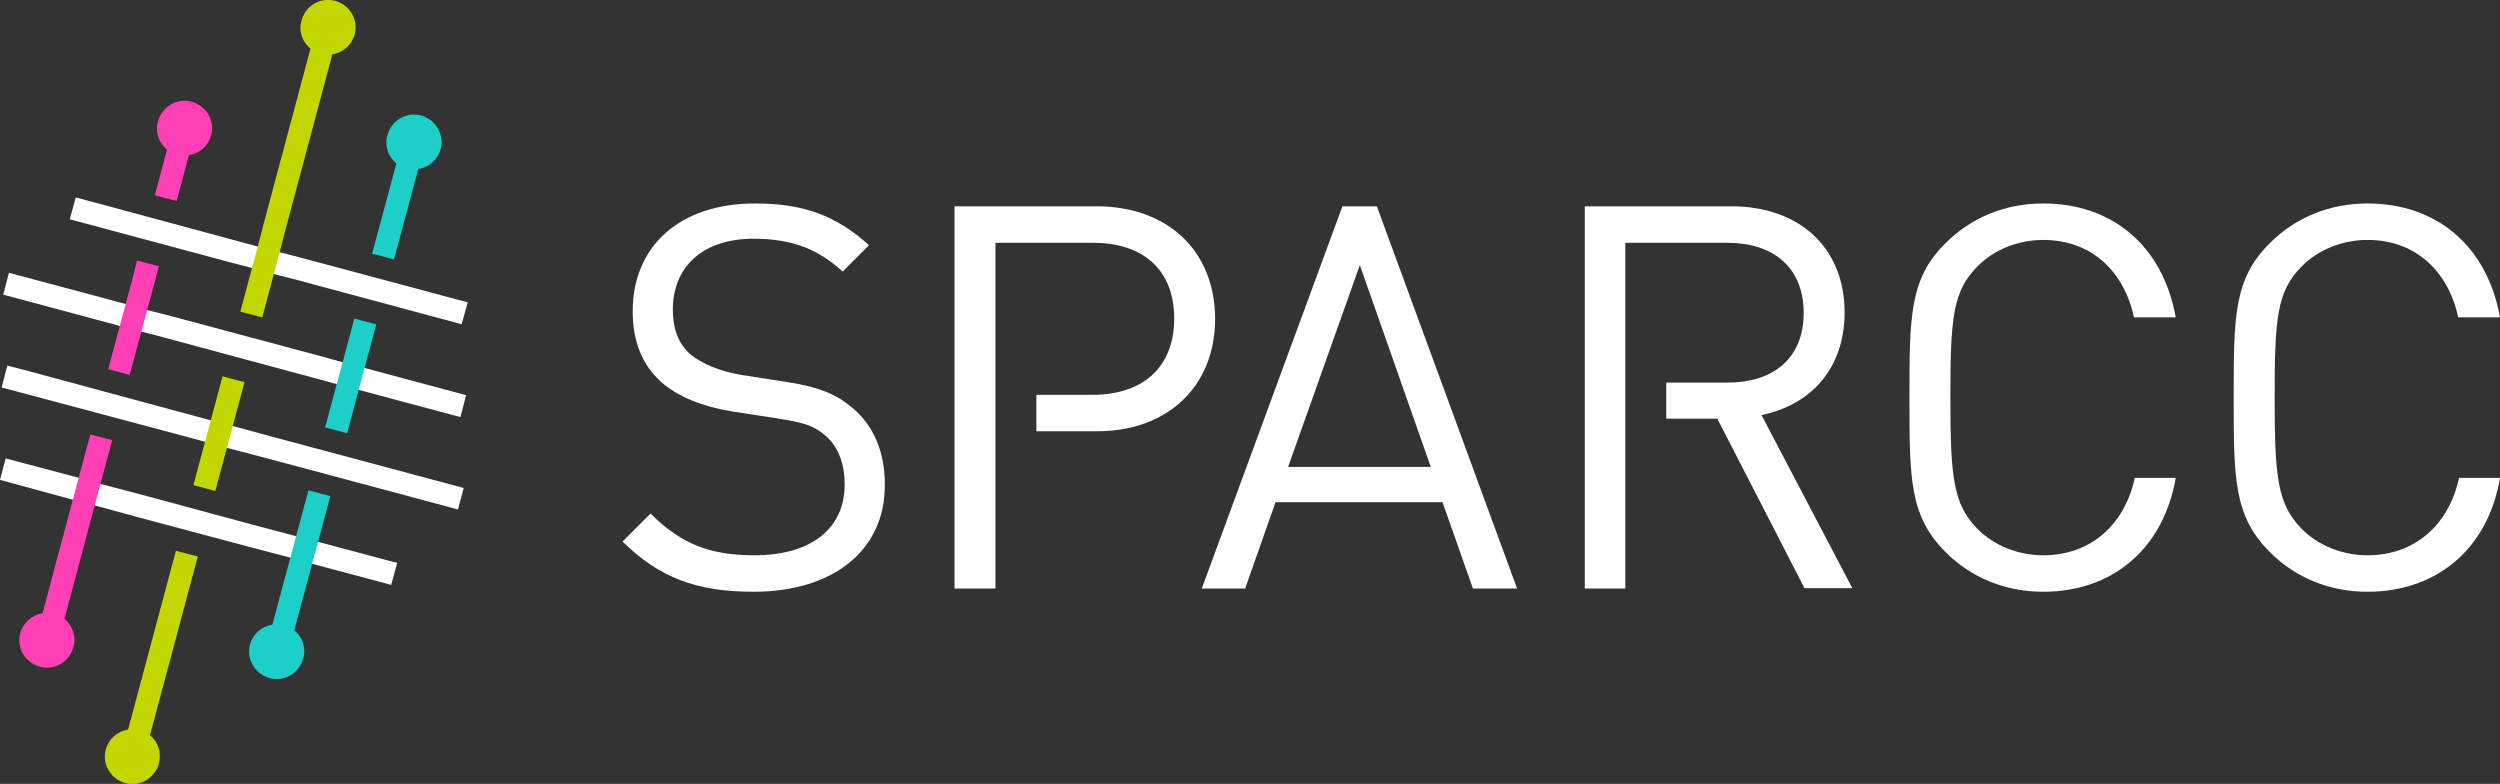 <!-- Generator: Adobe Illustrator 19.0.0, SVG Export Plug-In  -->
<svg version="1.1"
	 xmlns="http://www.w3.org/2000/svg" xmlns:xlink="http://www.w3.org/1999/xlink" xmlns:a="http://ns.adobe.com/AdobeSVGViewerExtensions/3.0/"
	 x="0px" y="0px" width="616.8px" height="193.4px" viewBox="0 0 616.8 193.4" style="enable-background:new 0 0 616.8 193.4;"
	 xml:space="preserve">
<rect x="0" y="0" width="616.8" height="193.4" fill="#333333" stroke="none"/>
<style type="text/css">
	.st0{fill:#FFFFFF;}
	.st1{clip-path:url(#SVGID_2_);fill:#FF3FB4;}
	.st2{clip-path:url(#SVGID_2_);fill:#C4D600;}
	.st3{clip-path:url(#SVGID_2_);fill:#1CCFC9;}
	.st4{clip-path:url(#SVGID_2_);fill:#FFFFFF;}
	.st5{clip-path:url(#SVGID_4_);fill:#FF3FB4;}
	.st6{clip-path:url(#SVGID_4_);fill:#C4D600;}
	.st7{clip-path:url(#SVGID_4_);fill:#1CCFC9;}
	.st8{clip-path:url(#SVGID_4_);fill:#FFFFFF;}
</style>
<defs>
</defs>
<polygon class="st0" points="0.4,95.6 5.7,97 45.4,107.6 50.6,109 56,110.5 66.7,113.3 107.8,124.3 113,125.7 114.4,120.4 
	109.2,119 68.1,108 57.4,105.1 52,103.7 46.8,102.3 7.2,91.6 1.8,90.2 "/>
<polygon class="st0" points="56.7,64.7 62.1,66.1 67.5,67.6 73,69 113.9,80 115.4,74.6 74.3,63.6 68.9,62.2 63.5,60.8 58.7,59.5 
	18.7,48.7 17.2,54.1 "/>
<polygon class="st0" points="0.8,72.7 29.5,80.4 34.9,81.8 40.2,83.2 77.3,93.2 83.2,94.8 88.5,96.2 113.6,102.9 115,97.5 90,90.8 
	84.6,89.4 79.6,88 41.5,77.8 36.3,76.5 31,75 2.2,67.3 "/>
<polygon class="st0" points="0,118.4 18,123.3 23.4,124.7 34,127.6 61,134.8 71.7,137.6 77,139.1 96.5,144.3 98,138.9 78.5,133.7 
	73.1,132.3 62.5,129.5 35.5,122.2 24.8,119.4 19.5,117.9 1.4,113.1 "/>
<g>
	<defs>
		<rect id="SVGID_1_" width="616.8" height="193.4"/>
	</defs>
	<clipPath id="SVGID_2_">
		<use xlink:href="#SVGID_1_"  style="overflow:visible;"/>
	</clipPath>
	<path class="st1" d="M41.2,36.9l-3,11.3l5.4,1.4l3-11.3c2.6-0.4,4.8-2.3,5.5-4.9c1-3.6-1.2-7.3-4.8-8.3s-7.3,1.2-8.3,4.8
		C38.2,32.6,39.2,35.3,41.2,36.9"/>
	<path class="st1" d="M15.9,152.7l8.9-33.4l1.6-5.9l1.3-4.8l-5.4-1.4l-1.3,4.8l-1.6,5.9l-8.9,33.4c-2.6,0.4-4.8,2.3-5.5,4.9
		c-1,3.6,1.2,7.3,4.8,8.3s7.3-1.2,8.3-4.8C18.9,157.1,17.9,154.4,15.9,152.7"/>
	<polygon class="st1" points="32.6,69.1 31,75 26.7,91.1 32,92.5 36.3,76.5 37.9,70.6 39.2,65.7 33.8,64.3 	"/>
	<path class="st2" d="M76.6,12L65,55.4l-1.4,5.4l-4.3,16.1l5.4,1.4l4.3-16.1l1.4-5.4l11.6-43.4c2.6-0.4,4.8-2.3,5.5-4.9
		c1-3.6-1.2-7.3-4.8-8.3c-3.6-1-7.3,1.2-8.3,4.8C73.6,7.7,74.6,10.4,76.6,12"/>
	<path class="st2" d="M37,181.4l11.8-44.1l-5.4-1.4l-11.8,44.1c-2.6,0.4-4.8,2.3-5.5,4.9c-1,3.6,1.2,7.3,4.8,8.3
		c3.6,1,7.3-1.2,8.3-4.8C39.9,185.7,39,183,37,181.4"/>
	
		<rect x="51.2" y="93.2" transform="matrix(-0.966 -0.259 0.259 -0.966 78.444 224.435)" class="st2" width="5.6" height="27.8"/>
	<path class="st3" d="M97.8,40.3l-6,22.3l5.4,1.4l6-22.3c2.6-0.4,4.8-2.3,5.5-4.9c1-3.6-1.2-7.3-4.8-8.3c-3.6-1-7.3,1.2-8.3,4.8
		C94.8,35.9,95.7,38.6,97.8,40.3"/>
	<path class="st3" d="M72.6,155.5l8.9-33.1l-5.4-1.4l-8.9,33.1c-2.6,0.4-4.8,2.3-5.5,4.9c-1,3.6,1.2,7.3,4.8,8.3
		c3.6,1,7.3-1.2,8.3-4.8C75.6,159.9,74.6,157.1,72.6,155.5"/>
	
		<rect x="83.8" y="78.9" transform="matrix(-0.966 -0.259 0.259 -0.966 146.145 204.819)" class="st3" width="5.6" height="27.8"/>
	<path class="st4" d="M185.9,146c-14.2,0-23.4-3.6-32.3-12.4l6.9-6.9c7.8,7.8,15.1,10.3,25.7,10.3c13.8,0,22.2-6.5,22.2-17.5
		c0-4.9-1.5-9.1-4.5-11.8c-3-2.7-5.4-3.4-12.3-4.5l-11-1.7c-7.4-1.2-13.2-3.6-17.3-7.1c-4.8-4.2-7.2-10.1-7.2-17.6
		c0-16,11.5-26.6,30.2-26.6c12,0,20,3,28.1,10.3l-6.5,6.5c-5.8-5.3-12.1-8.1-22-8.1c-12.6,0-19.9,7-19.9,17.5
		c0,4.6,1.3,8.3,4.2,10.9c2.9,2.5,7.8,4.4,12.7,5.2l10.3,1.6c8.9,1.3,13.2,3.2,17.2,6.6c5.2,4.4,7.9,10.9,7.9,18.7
		C218.5,135.8,205.5,146,185.9,146"/>
	<path class="st4" d="M363.4,145.2l-7.5-21.3h-41.2l-7.5,21.3h-10.7l34.7-94.3h8.5l34.6,94.3H363.4z M335.5,65.4l-17.7,49.8h35.2
		L335.5,65.4z"/>
	<path class="st4" d="M504.1,146c-9.3,0-17.7-3.4-24.1-9.8c-8.9-8.9-8.9-18.1-8.9-38.1c0-20,0-29.3,8.9-38.1
		c6.4-6.4,14.8-9.8,24.1-9.8c16.9,0,29.5,10.3,32.7,28.1h-10.3c-2.5-11.5-10.6-19.1-22.4-19.1c-6.2,0-12.2,2.4-16.3,6.6
		c-6,6.1-6.6,12.6-6.6,32.3c0,19.7,0.7,26.2,6.6,32.3c4.1,4.2,10.1,6.6,16.3,6.6c11.8,0,20.1-7.6,22.6-19.1h10.1
		C533.7,135.7,520.9,146,504.1,146"/>
	<path class="st4" d="M270.6,50.9h-35.1v94.3h10.1V59.9h24.1c11.8,0,20,6.2,20,18.7c0,12.4-8.2,18.8-20,18.8h-14v9h15
		c17.2,0,29.1-10.9,29.1-27.8C299.7,61.6,287.8,50.9,270.6,50.9"/>
	<path class="st4" d="M434.6,102.4c12.2-2.5,20.5-11.5,20.5-25.3c0-16.3-11.5-26.2-27.9-26.2H391v94.3H401v-29.5V59.9h25.2
		c11,0,18.8,5.8,18.8,17.3c0,11.5-7.8,17.2-18.8,17.2h-15.1v8.9h12.6l21.5,41.8h11.8L434.6,102.4z"/>
	<path class="st4" d="M584.1,146c-9.3,0-17.7-3.4-24.1-9.8c-8.9-8.9-8.9-18.1-8.9-38.1c0-20,0-29.3,8.9-38.1
		c6.4-6.4,14.8-9.8,24.1-9.8c16.9,0,29.5,10.3,32.7,28.1h-10.3c-2.5-11.5-10.6-19.1-22.4-19.1c-6.2,0-12.2,2.4-16.3,6.6
		c-6,6.1-6.6,12.6-6.6,32.3c0,19.7,0.7,26.2,6.6,32.3c4.1,4.2,10.1,6.6,16.3,6.6c11.8,0,20.1-7.6,22.6-19.1h10.1
		C613.8,135.7,600.9,146,584.1,146"/>
</g>
</svg>
